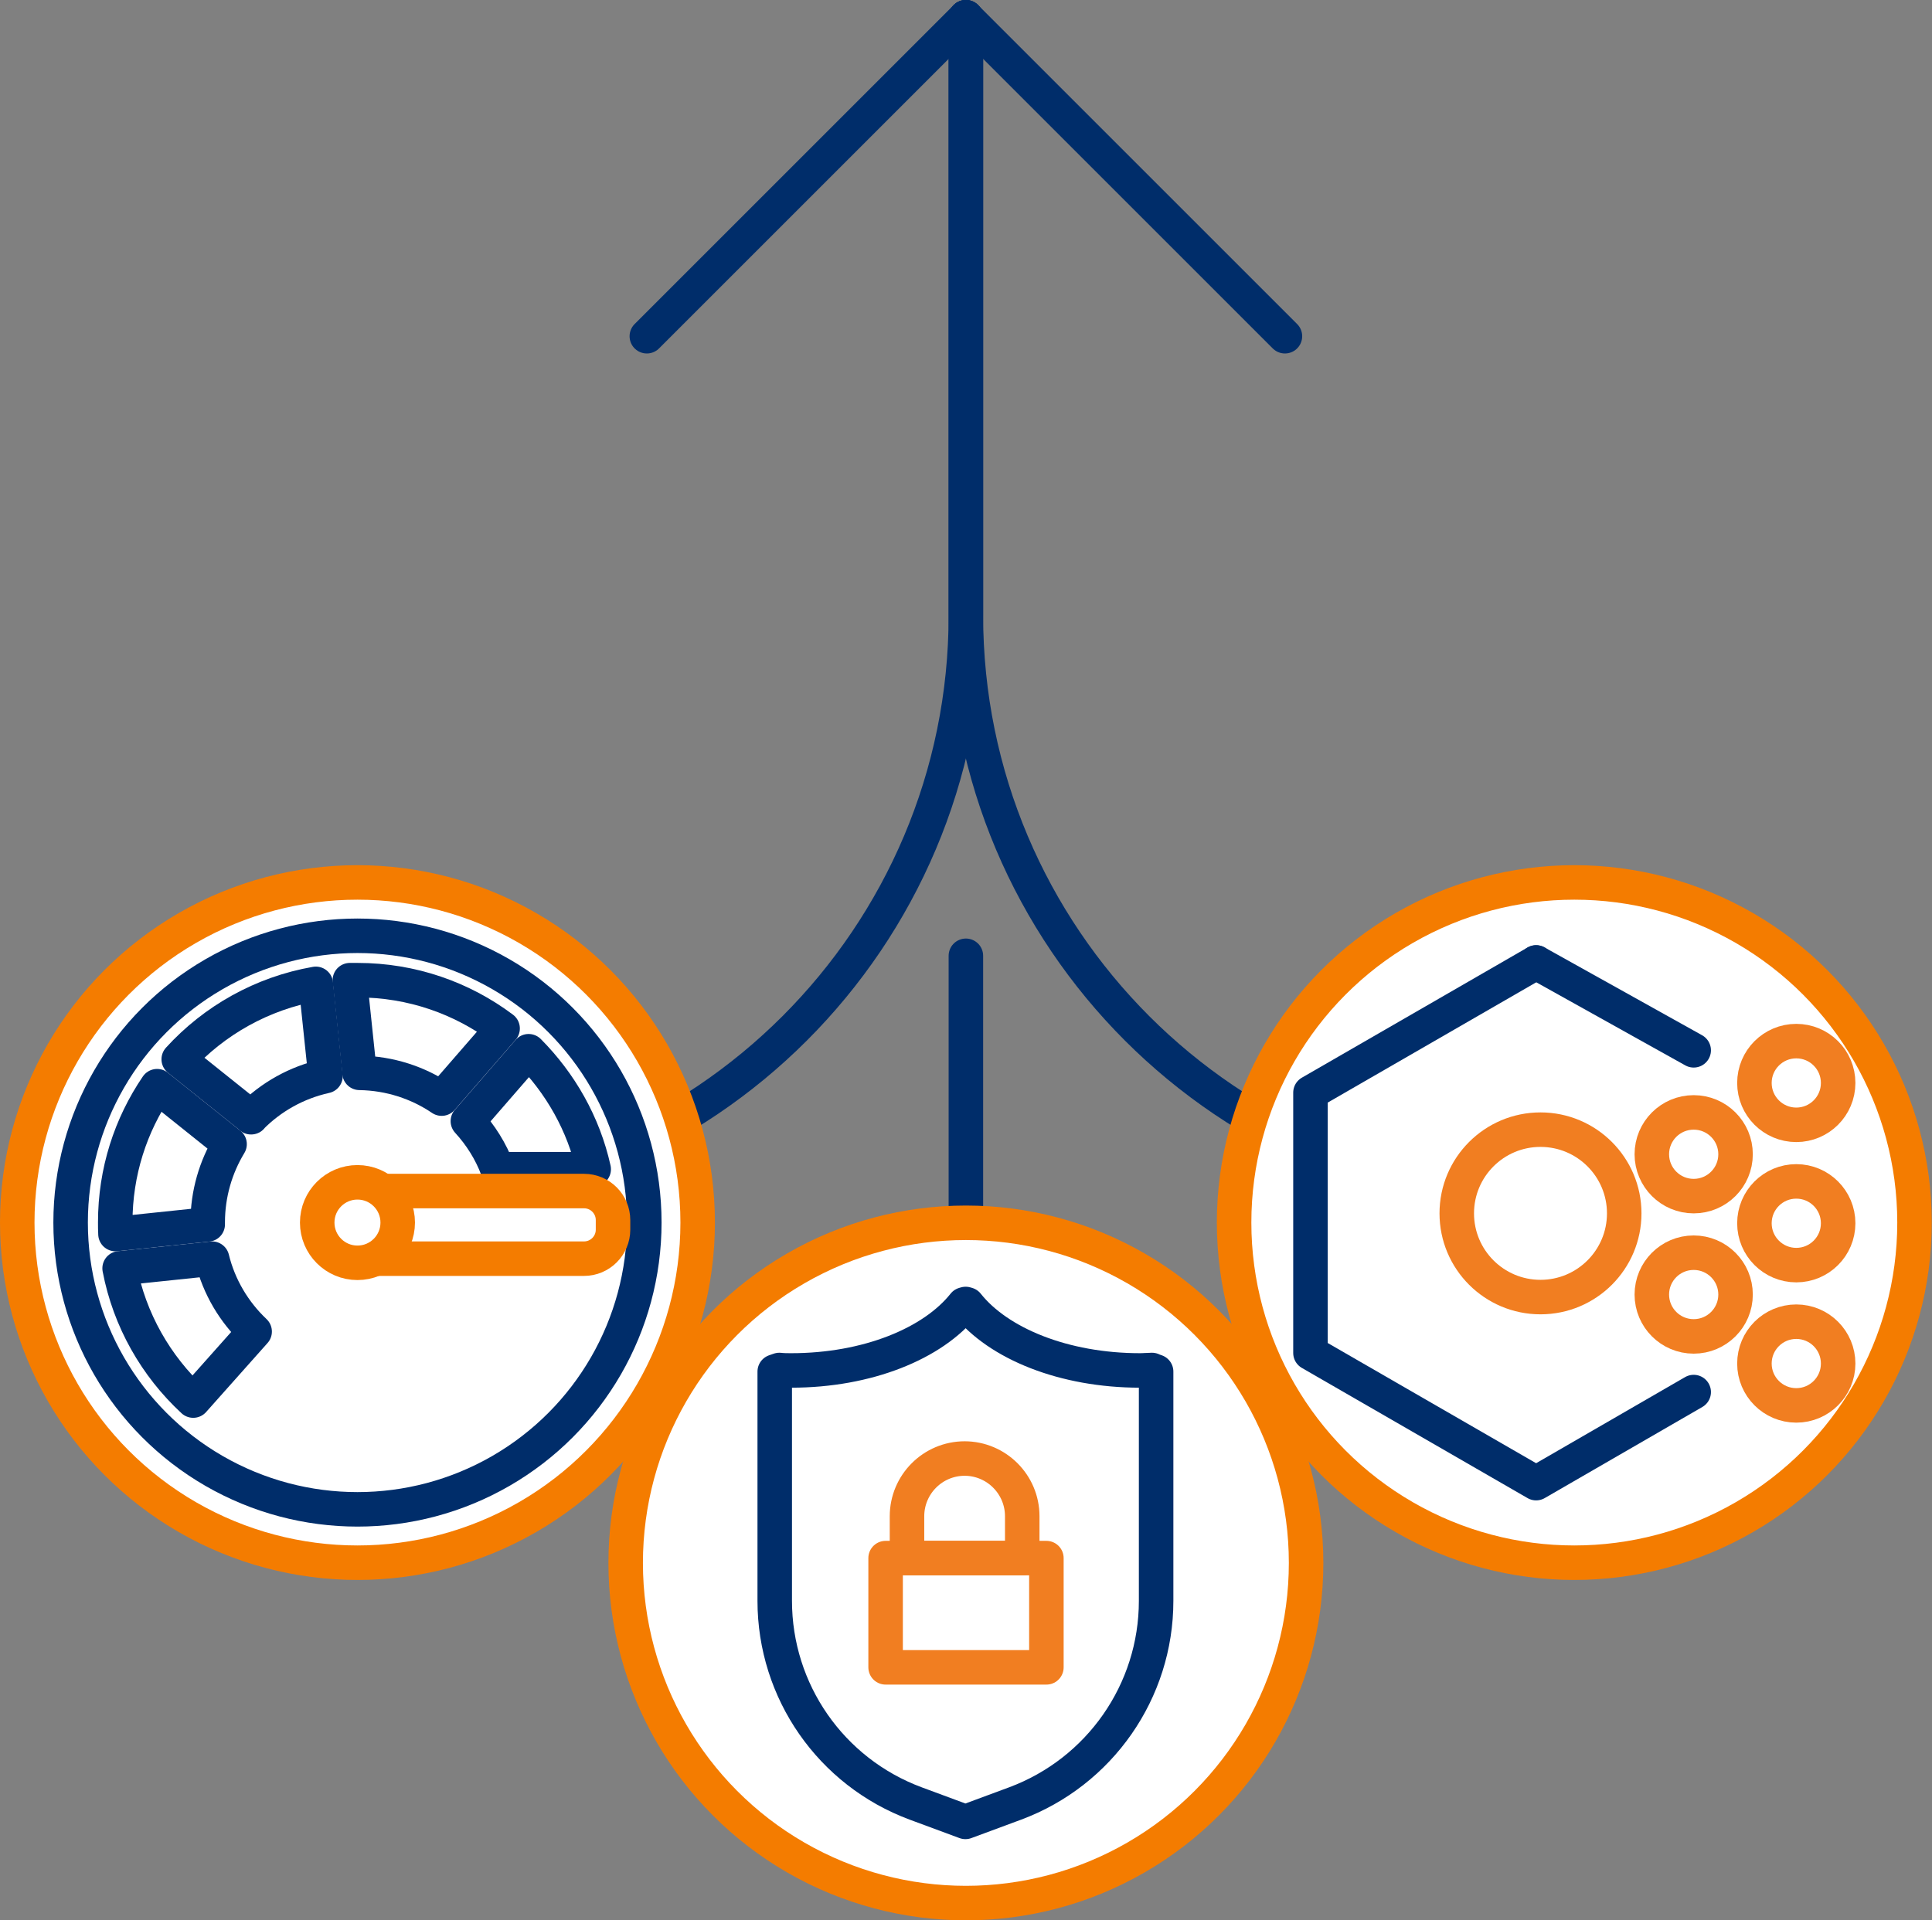 <?xml version="1.0" encoding="UTF-8"?><svg id="Layer_1" xmlns="http://www.w3.org/2000/svg" viewBox="0 0 83.99 83.5"><rect x="0" y="0" width="83.99" height="83.5" fill="#808080" stroke="none"/><defs><style>.cls-1,.cls-2,.cls-3{stroke:#f17e21;}.cls-1,.cls-2,.cls-3,.cls-4,.cls-5,.cls-6,.cls-7{stroke-width:1.5px;}.cls-1,.cls-2,.cls-3,.cls-4,.cls-6,.cls-7{stroke-linecap:round;}.cls-1,.cls-2,.cls-6,.cls-7{stroke-linejoin:round;}.cls-1,.cls-3,.cls-4,.cls-5,.cls-7{fill:none;}.cls-2,.cls-6{fill:#fff;}.cls-3,.cls-4,.cls-5{stroke-miterlimit:10;}.cls-4,.cls-5,.cls-7{stroke:#002d6a;}.cls-6{stroke:#f47c00;}</style></defs><path class="cls-4" d="M41.99.75v26c0,14.03-11.38,25.41-25.41,25.41h1.11"/><path class="cls-4" d="M41.99.75v26c0,14.03,11.38,25.41,25.41,25.41h-1.11"/><line class="cls-4" x1="41.99" y1=".75" x2="28.12" y2="14.62"/><line class="cls-4" x1="41.99" y1=".75" x2="55.86" y2="14.62"/><line class="cls-4" x1="41.99" y1="41.56" x2="41.99" y2="65.73"/><circle class="cls-6" cx="15.54" cy="53.16" r="14.79"/><circle class="cls-6" cx="68.44" cy="53.16" r="14.79"/><circle class="cls-6" cx="41.99" cy="67.96" r="14.79"/><circle class="cls-5" cx="15.54" cy="53.16" r="12.47"/><path class="cls-7" d="M10.91,48.58c.87-.88,1.98-1.51,3.24-1.79l-.42-4.01c-2.34.41-4.42,1.59-5.96,3.28l3.15,2.52Z"/><path class="cls-7" d="M9.03,53.24s0-.06,0-.09c0-1.24.35-2.41.95-3.4l-3.15-2.52c-1.15,1.69-1.82,3.72-1.82,5.92,0,.17,0,.34.01.51l4.01-.42Z"/><path class="cls-7" d="M15.63,46.65c1.32.02,2.55.43,3.57,1.12l2.65-3.05c-1.76-1.32-3.94-2.1-6.31-2.1-.11,0-.22,0-.33,0l.42,4.01Z"/><path class="cls-7" d="M9.22,54.73l-4.02.42c.43,2.25,1.58,4.25,3.2,5.75l2.67-3c-.89-.84-1.55-1.94-1.85-3.17Z"/><path class="cls-7" d="M22.98,45.71l-2.64,3.04c.55.6,1,1.31,1.29,2.09h0s4.18,0,4.18,0c-.44-1.98-1.45-3.74-2.83-5.13Z"/><path class="cls-6" d="M16.42,51.79h8.97c.7,0,1.26.57,1.26,1.26v.42c0,.7-.57,1.26-1.26,1.26h-8.97v-2.94h0Z"/><circle class="cls-6" cx="15.54" cy="53.16" r="1.75"/><path class="cls-7" d="M50.08,59.57c-.17,0-.34.02-.52.02-3.31,0-6.16-1.17-7.51-2.87l-.07-.02-.07.02c-1.35,1.7-4.2,2.87-7.51,2.87-.17,0-.34,0-.52-.02l-.2.07v9.97c0,3.93,2.44,7.44,6.13,8.81l2.16.8,2.16-.8c3.68-1.37,6.13-4.88,6.13-8.81v-9.97l-.2-.07Z"/><rect class="cls-2" x="38.5" y="67.75" width="6.99" height="4.75"/><path class="cls-1" d="M41.93,63.42h0c1.38,0,2.51,1.12,2.51,2.51v1.82h-5.01v-1.82c0-1.38,1.12-2.51,2.51-2.51Z"/><polyline class="cls-7" points="66.78 41.85 56.97 47.51 56.97 58.83 66.78 64.49 73.63 60.53"/><line class="cls-7" x1="66.78" y1="41.85" x2="73.63" y2="45.67"/><circle class="cls-3" cx="66.97" cy="52.76" r="3.64"/><circle class="cls-3" cx="73.63" cy="50.19" r="1.82"/><circle class="cls-3" cx="73.63" cy="56.29" r="1.82"/><circle class="cls-3" cx="78.09" cy="53.19" r="1.82"/><circle class="cls-3" cx="78.09" cy="59.29" r="1.82"/><circle class="cls-3" cx="78.09" cy="47.09" r="1.82"/></svg>
